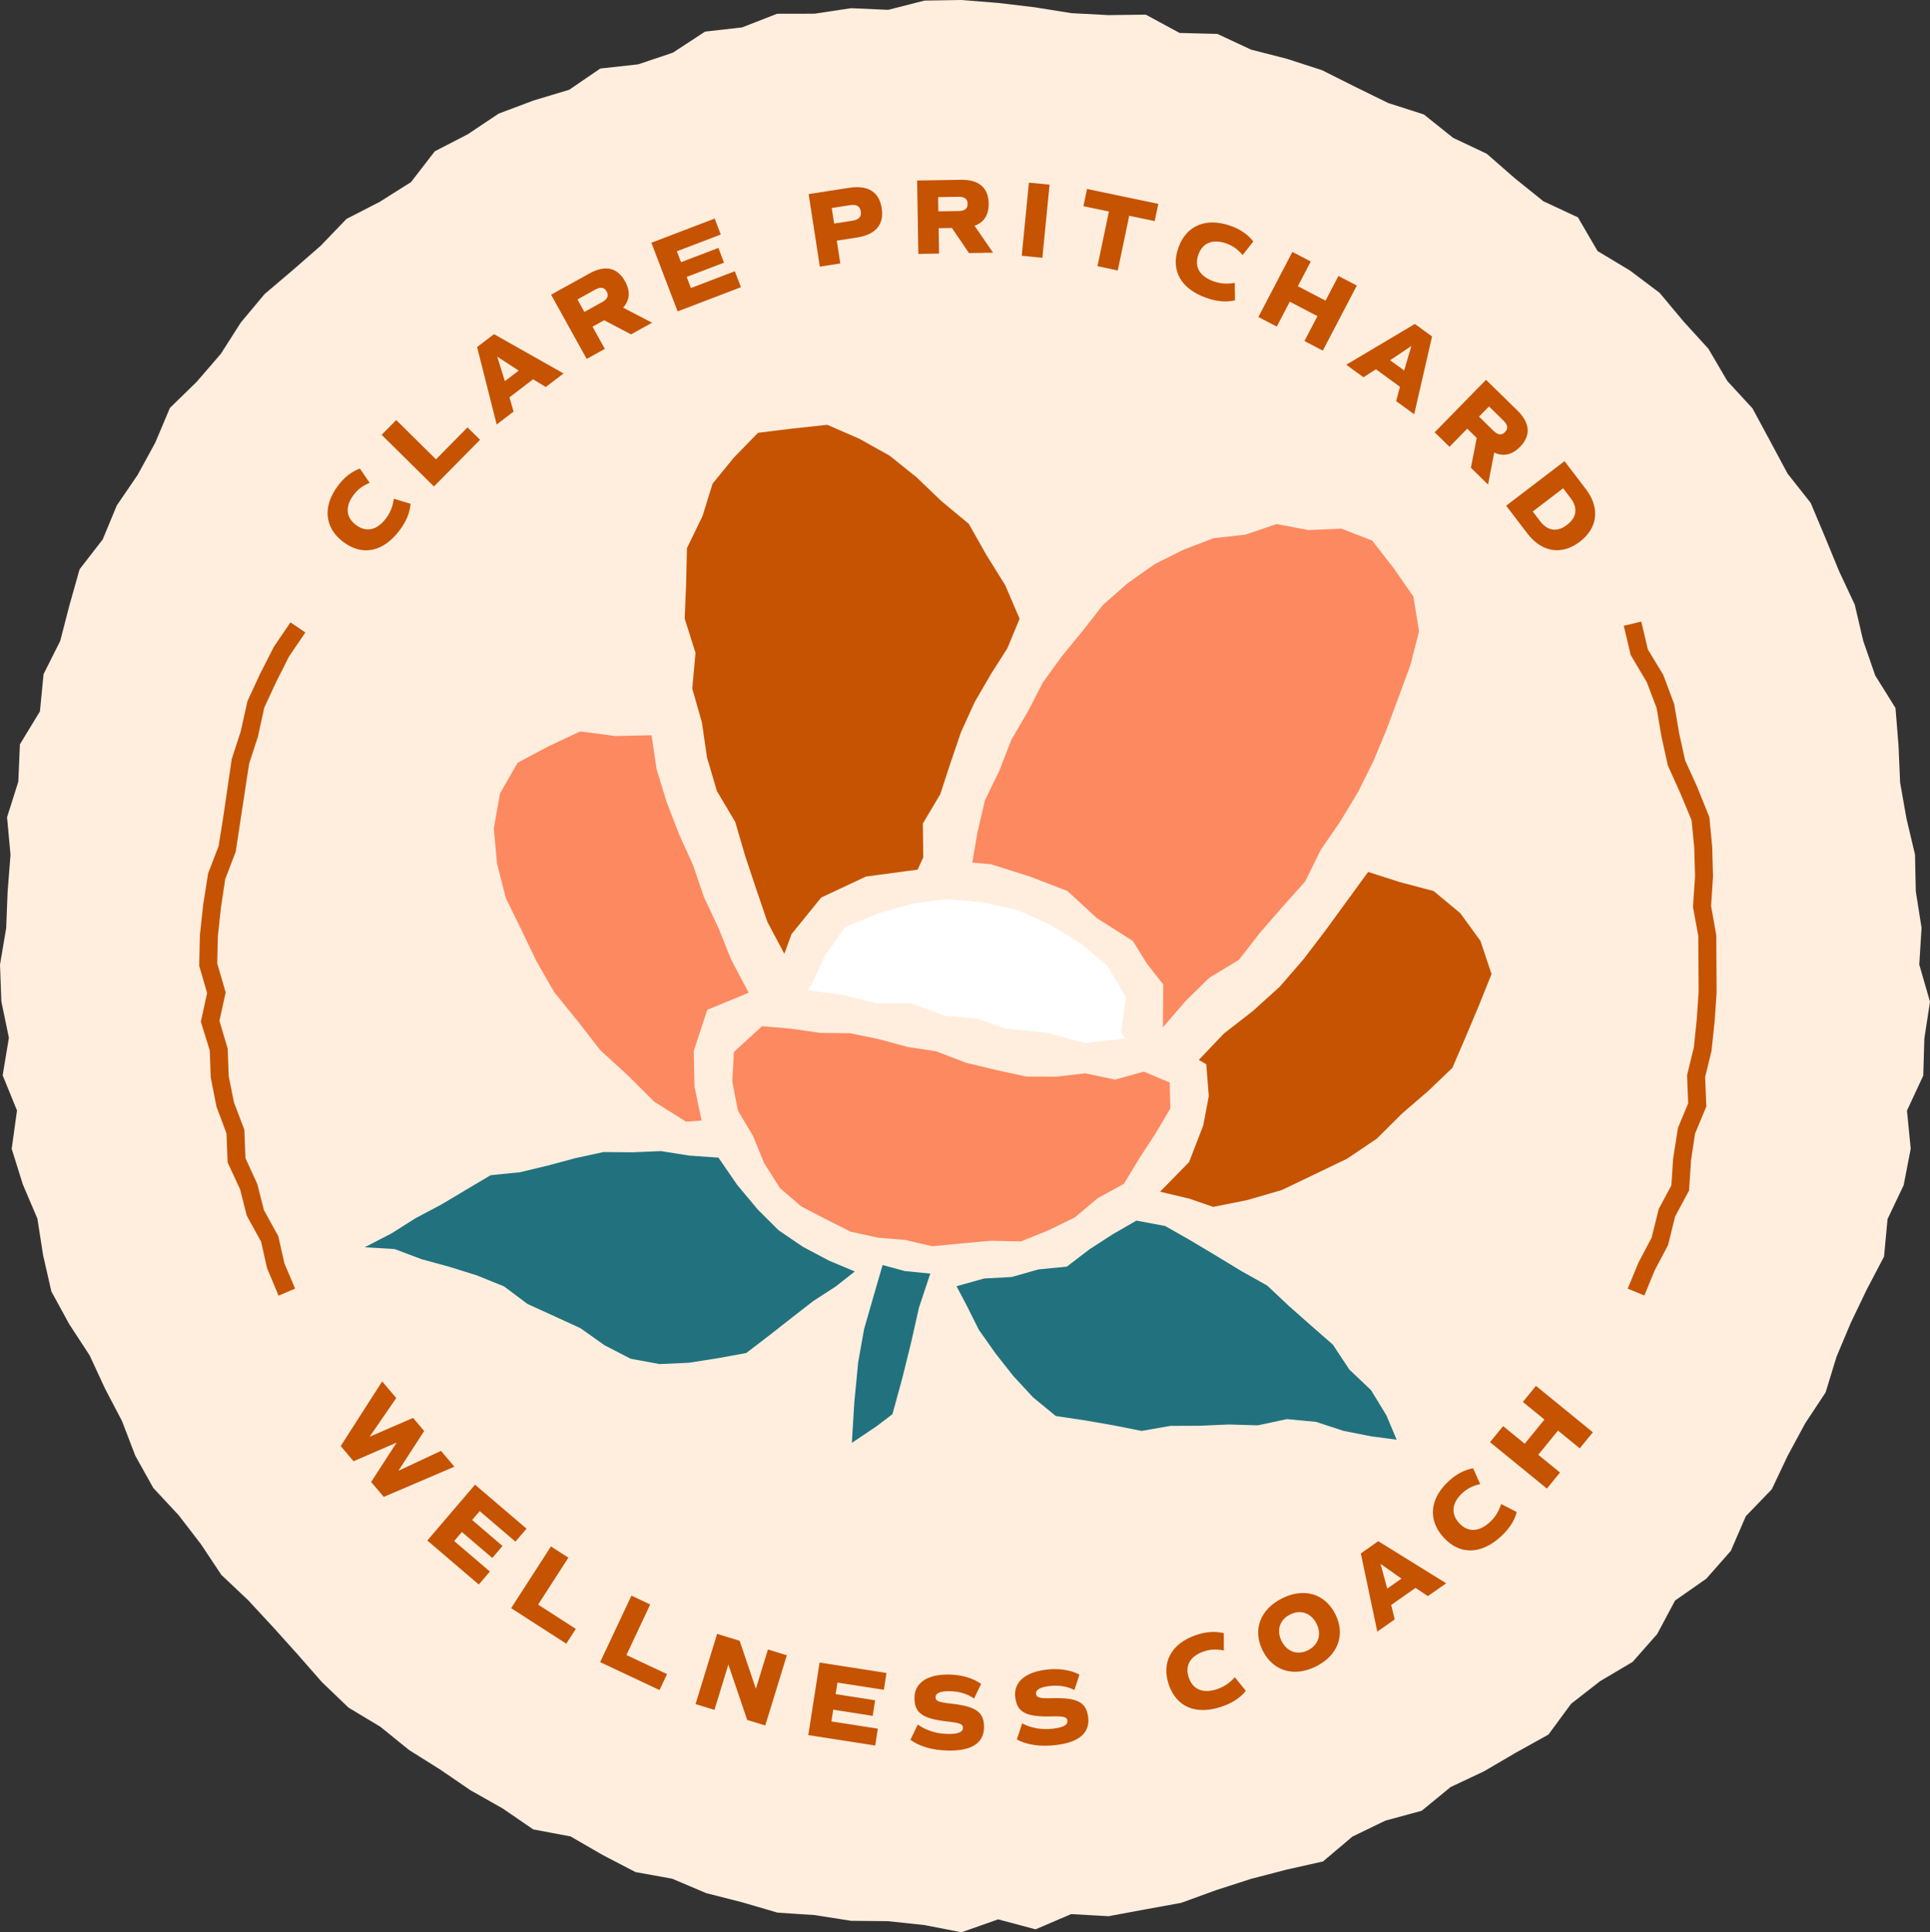 <?xml version="1.0" encoding="UTF-8"?>
<svg xmlns="http://www.w3.org/2000/svg" id="Layer_2" viewBox="0 0 214.392 214.681">
  <rect x="0" y="0" width="214.392" height="214.681" fill="#333333" stroke="none"/>
  <g id="Components">
    <g id="e5f07dba-ee0f-49d2-a1d9-266dba6829e5_1">
      <polygon points="213.201 107.171 214.392 111.295 213.764 115.384 213.642 119.506 211.833 123.397 212.25 127.624 211.469 131.667 209.676 135.445 209.287 139.607 207.358 143.288 205.585 146.985 204.005 150.746 202.796 154.701 200.527 158.136 198.584 161.735 196.817 165.463 193.932 168.455 192.262 172.313 189.538 175.402 186.077 177.82 184.085 181.548 181.359 184.64 177.749 186.78 174.525 189.291 172.009 192.714 168.387 194.726 164.845 196.799 161.129 198.553 157.925 201.182 153.894 202.278 150.233 204.048 146.965 206.813 142.919 207.719 138.955 208.751 135.068 210.007 131.203 211.414 127.168 212.146 123.141 212.895 118.989 212.661 115.038 214.351 110.875 213.245 106.807 214.681 102.716 213.883 98.647 213.447 94.541 213.406 90.494 212.769 86.377 212.5 82.426 211.345 78.454 210.334 74.664 208.727 70.593 207.993 66.937 206.089 63.383 204.034 59.233 203.251 55.829 200.917 52.269 198.907 48.893 196.599 45.433 194.425 42.256 191.852 38.722 189.726 35.76 186.889 33.055 183.801 30.328 180.77 27.565 177.787 24.587 174.972 22.323 171.565 19.84 168.337 17.023 165.31 15.028 161.73 13.552 157.877 11.665 154.276 9.957 150.586 7.691 147.117 5.706 143.482 4.788 139.458 4.151 135.383 2.53 131.575 1.298 127.635 1.889 123.382 .296 119.47 .988 115.299 .151 111.261 0 107.171 .688 103.103 .848 99.035 1.167 94.974 .783 90.793 2.034 86.848 2.212 82.692 4.437 79.035 4.838 74.898 6.688 71.21 7.718 67.232 8.84 63.251 11.406 59.934 12.979 56.148 15.29 52.763 17.249 49.173 18.877 45.32 21.855 42.413 24.529 39.314 26.755 35.826 29.396 32.667 32.538 29.996 35.629 27.297 38.488 24.323 42.203 22.412 45.659 20.228 48.295 16.811 51.964 14.915 55.396 12.621 59.273 11.163 63.235 9.97 66.683 7.613 70.884 7.15 74.743 5.854 78.32 3.512 82.439 3.044 86.318 1.53 90.485 1.522 94.537 .909 98.66 1.093 102.701 .064 106.807 0 110.903 .328 114.974 .814 119.013 1.462 123.105 1.679 127.279 1.627 131.034 3.661 135.227 3.768 138.982 5.516 142.956 6.533 146.86 7.8 150.531 9.643 154.207 11.444 158.172 12.717 161.418 15.315 165.153 17.079 168.265 19.8 171.454 22.366 175.281 24.146 177.464 27.892 181.043 30.04 184.36 32.538 187.005 35.704 189.779 38.75 191.877 42.331 194.675 45.371 196.635 49.005 198.573 52.621 201.141 55.878 202.737 59.677 204.298 63.47 206.035 67.181 206.974 71.196 208.308 75.049 210.559 78.659 210.894 82.812 211.073 86.947 211.78 90.953 212.727 94.94 212.815 99.03 213.454 103.082 213.201 107.171" style="fill:#ffeede;"></polygon>
      <polygon points="99.136 157.117 100.208 153.206 101.187 149.253 102.086 145.267 103.338 141.498 100.506 141.218 98.045 140.549 97.016 144.081 95.989 147.655 95.334 151.317 94.904 155.764 94.627 160.307 97.401 158.438 99.136 157.117" style="fill:#22717e;"></polygon>
      <polygon points="130.003 123.153 129.937 120.273 127.066 119.06 123.862 119.947 120.568 119.25 117.294 119.624 113.987 119.605 110.761 118.905 107.305 118.076 103.998 116.805 100.772 116.308 97.622 115.451 94.42 114.796 91.139 114.758 87.906 114.294 84.647 114.014 81.521 116.884 81.345 120.156 81.965 123.381 83.653 126.215 84.874 129.212 86.649 132.002 89 134.033 91.746 135.458 94.497 136.845 97.504 137.504 100.552 137.76 103.54 138.461 106.826 138.143 110.058 137.853 113.398 137.927 116.468 136.69 119.413 135.249 121.908 133.138 124.847 131.523 126.575 128.674 128.349 125.952 130.003 123.153" style="fill:#fd8960;"></polygon>
      <polygon points="129.221 109.385 127.402 107.05 125.845 104.547 121.831 101.997 118.581 98.992 114.39 97.38 110.05 96.014 108.006 95.838 108.579 92.473 109.417 88.903 111.026 85.587 112.347 82.187 114.191 79.036 115.857 75.808 117.989 72.871 120.279 70.076 122.525 67.204 125.266 64.799 128.25 62.688 131.457 61.081 134.801 59.798 138.37 59.395 141.802 58.227 145.353 58.892 149.006 58.733 152.428 60.063 154.823 63.137 157.006 66.277 157.634 70.145 156.664 73.915 155.345 77.494 154.025 81.055 152.558 84.578 150.853 88.004 148.872 91.279 146.705 94.435 144.99 97.922 142.425 100.801 139.912 103.692 137.626 106.64 134.346 108.623 131.703 111.209 129.187 114.135 129.221 109.385" style="fill:#fd8960;"></polygon>
      <polygon points="102.557 95.263 101.928 96.627 100.598 96.796 96.193 97.388 91.227 99.715 87.923 103.784 87.129 105.971 85.242 102.418 83.987 98.731 82.76 95.043 81.671 91.315 79.634 87.887 78.534 84.142 77.97 80.265 76.898 76.505 77.261 72.526 76.056 68.732 76.219 64.826 76.308 60.902 78.035 57.347 79.159 53.729 81.529 50.828 84.205 48.086 88.013 47.615 91.894 47.197 95.471 48.753 98.82 50.628 101.806 53.021 104.556 55.656 107.618 58.202 109.569 61.654 111.663 65.012 113.262 68.746 111.895 72.04 110.103 74.844 108.267 78.01 106.754 81.333 105.577 84.788 104.446 88.243 102.518 91.485 102.557 95.263" style="fill:#c55302;"></polygon>
      <polygon points="124.983 115.38 120.565 115.878 116.168 114.716 111.761 114.297 108.455 113.144 105.013 112.872 101.323 111.499 97.359 111.471 93.558 110.524 89.703 110.021 90.087 109.529 91.62 106.198 93.88 102.994 97.532 101.501 101.293 100.395 105.213 99.888 109.152 100.254 113.014 101.091 116.603 102.728 119.968 104.742 122.996 107.294 125.064 110.74 124.551 114.65 124.983 115.38" style="fill:#fff;"></polygon>
      <polygon points="106.258 142.903 109.317 142.044 112.389 141.877 115.342 141.037 118.509 140.723 121.026 138.799 123.596 137.136 126.239 135.613 129.431 136.212 132.304 137.848 135.109 139.526 137.893 141.217 140.761 142.825 143.152 145.074 145.599 147.24 148.073 149.406 149.89 152.16 152.299 154.447 154.012 157.26 155.143 159.95 152.336 159.582 149.232 158.97 146.186 157.97 142.95 157.668 139.729 158.356 136.49 158.263 133.254 158.404 130.016 158.417 126.818 158.978 123.638 158.347 120.536 157.808 117.283 157.323 114.76 155.251 112.582 152.897 110.597 150.386 108.734 147.74 107.452 145.177 106.113 142.629 106.258 142.903" style="fill:#22717e;"></polygon>
      <polygon points="79.807 128.615 81.882 131.636 84.187 134.395 86.496 136.693 89.202 138.531 92.107 140.071 94.954 141.264 92.855 142.917 90.361 144.535 88.033 146.341 85.507 148.324 82.898 150.322 79.67 150.912 76.518 151.403 73.278 151.552 70.05 150.958 67.145 149.454 64.489 147.57 61.55 146.22 58.601 144.875 55.987 142.92 52.982 141.703 49.901 140.739 46.856 139.91 43.841 138.773 40.514 138.575 43.492 137.031 46.168 135.341 48.967 133.859 51.709 132.227 54.495 130.57 57.751 130.241 60.835 129.502 63.907 128.675 67.034 127.996 70.233 128.025 73.42 127.892 76.572 128.391 79.807 128.615" style="fill:#22717e;"></polygon>
      <polygon points="133.663 125.03 134.276 121.787 133.999 118.246 133.169 117.757 135.965 114.82 139.161 112.336 142.16 109.626 144.798 106.576 147.244 103.369 149.615 100.115 151.977 96.874 155.538 98.015 159.251 98.996 162.212 101.456 164.455 104.539 165.687 108.218 164.242 111.812 162.827 115.169 161.336 118.642 158.61 121.249 155.78 123.684 152.94 126.507 149.617 128.746 146.005 130.482 142.394 132.216 138.545 133.332 134.771 134.09 132.109 133.173 128.862 132.401 132.087 129.116 133.663 125.03" style="fill:#c55302;"></polygon>
      <polygon points="72.375 81.686 72.946 85.495 74.059 89.119 75.422 92.659 76.989 96.115 78.209 99.695 79.819 103.119 81.224 106.629 83.166 110.296 78.566 112.195 77.065 116.769 77.146 120.727 77.94 124.496 76.218 124.622 72.677 122.406 69.727 119.466 66.683 116.68 64.15 113.422 61.564 110.229 59.614 106.832 57.918 103.317 56.195 99.781 55.215 95.966 54.852 92.035 55.548 88.151 57.497 84.744 60.895 82.933 64.451 81.261 68.384 81.776 72.375 81.686" style="fill:#fd8960;"></polygon>
      <path d="M38.134,60.214c-2.099-1.584-2.319-3.961-.576-6.271.687-.911,1.474-1.535,2.419-1.89l1.087,1.588c-.793.334-1.328.743-1.776,1.337-.969,1.284-.867,2.504.244,3.343,1.14.861,2.347.598,3.345-.725.477-.632.75-1.313.869-2.187l1.861.562c-.068.986-.486,1.98-1.231,2.967-1.815,2.405-4.134,2.866-6.242,1.274Z" style="fill:#c55302;"></path>
      <path d="M51.933,47.485l1.393,1.375-5.122,5.188-5.811-5.738,1.62-1.641,4.418,4.362,3.502-3.546Z" style="fill:#c55302;"></path>
      <path d="M59.219,42.142l-2.623,2.002.455,1.584-1.879,1.435-2.174-8.604,1.878-1.434,7.725,4.367-1.974,1.506-1.408-.856ZM55.234,39.63l.851,2.717,1.536-1.172-2.386-1.545Z" style="fill:#c55302;"></path>
      <path d="M70.095,37.152l-2.982-1.572-1.292.715,1.366,2.468-2.016,1.116-3.953-7.139,4.252-2.354c1.753-.972,3.114-.669,3.963.864.616,1.112.535,2.104-.215,2.931l3.218,1.675-2.341,1.297ZM64.914,34.657l1.963-1.087c.609-.337.77-.715.509-1.187-.262-.473-.667-.536-1.276-.199l-1.963,1.087.768,1.386Z" style="fill:#c55302;"></path>
      <path d="M75.188,27.919l.463,1.211,4.15-1.587.626,1.638-4.15,1.587.472,1.233,4.879-1.865.677,1.772-7.032,2.688-2.916-7.627,7.032-2.688.677,1.772-4.878,1.865Z" style="fill:#c55302;"></path>
      <path d="M97.946,23.136c.278,1.802-.664,2.931-2.739,3.251l-2.253.349.392,2.537-2.276.352-1.245-8.062,4.529-.699c2.075-.32,3.312.46,3.592,2.273ZM95.622,23.496c-.093-.606-.477-.812-1.248-.694l-1.98.307.267,1.73,1.98-.306c.771-.119,1.073-.444.981-1.037Z" style="fill:#c55302;"></path>
      <path d="M107.639,28.119l-1.894-2.788-1.476.024.047,2.818-2.303.038-.135-8.155,4.857-.08c2.003-.033,3.062.873,3.091,2.624.021,1.272-.517,2.107-1.566,2.485l2.053,2.989-2.674.044ZM104.239,23.484l2.243-.037c.696-.012,1.015-.269,1.006-.809-.009-.539-.337-.786-1.032-.774l-2.243.037.026,1.583Z" style="fill:#c55302;"></path>
      <path d="M114.296,20.29l2.294.226-.799,8.125-2.294-.226.799-8.125Z" style="fill:#c55302;"></path>
      <path d="M128.27,24.567l-2.832-.592-1.27,6.074-2.256-.472,1.27-6.074-2.832-.593.4-1.915,7.919,1.656-.4,1.915Z" style="fill:#c55302;"></path>
      <path d="M130.895,27.53c.875-2.477,3.073-3.403,5.798-2.44,1.074.38,1.906.941,2.529,1.734l-1.184,1.515c-.557-.655-1.108-1.041-1.809-1.288-1.515-.536-2.647-.071-3.11,1.24-.476,1.346.139,2.415,1.699,2.967.746.264,1.478.319,2.345.168l.026,1.942c-.96.232-2.032.134-3.196-.278-2.838-1.003-3.977-3.072-3.097-5.56Z" style="fill:#c55302;"></path>
      <path d="M150.721,31.725l-3.777,7.231-2.042-1.066,1.444-2.765-3.074-1.605-1.444,2.766-2.042-1.066,3.777-7.232,2.042,1.066-1.433,2.744,3.074,1.605,1.433-2.743,2.042,1.066Z" style="fill:#c55302;"></path>
      <path d="M155.509,42.971l-2.665-1.943-1.389.888-1.909-1.393,7.624-4.532,1.909,1.392-1.984,8.645-2.006-1.463.42-1.593ZM156.781,38.437l-2.36,1.589,1.56,1.138.8-2.727Z" style="fill:#c55302;"></path>
      <path d="M163.39,51.967l.651-3.308-1.055-1.032-1.972,2.015-1.647-1.611,5.707-5.831,3.473,3.399c1.432,1.401,1.532,2.792.307,4.044-.89.908-1.863,1.114-2.87.633l-.683,3.562-1.912-1.871ZM164.296,46.29l1.603,1.569c.498.486.905.533,1.283.147.377-.386.322-.793-.175-1.279l-1.603-1.569-1.108,1.132Z" style="fill:#c55302;"></path>
      <path d="M175.495,60.186c-2.012,1.535-4.225,1.187-5.827-.911l-2.358-3.09,6.485-4.949,2.358,3.09c1.601,2.098,1.353,4.324-.659,5.86ZM174.068,58.316c1.097-.837,1.23-1.889.385-2.995l-.815-1.068-3.376,2.577.815,1.068c.844,1.105,1.894,1.256,2.991.418Z" style="fill:#c55302;"></path>
      <path d="M50.475,162.953l-7.846,3.357-1.403-1.657,2.832-4.378-4.785,2.071-1.426-1.685,4.606-7.185,1.566,1.85-2.962,4.299,4.83-2.093,1.232,1.456-2.861,4.418,4.729-2.212,1.488,1.758Z" style="fill:#c55302;"></path>
      <path d="M53.289,167.889l-.842.985,3.376,2.886-1.138,1.332-3.377-2.885-.857,1.003,3.969,3.393-1.232,1.441-5.721-4.889,5.302-6.205,5.721,4.889-1.232,1.442-3.969-3.393Z" style="fill:#c55302;"></path>
      <path d="M63.962,180.971l-1.059,1.645-6.123-3.946,4.42-6.858,1.937,1.248-3.361,5.215,4.186,2.697Z" style="fill:#c55302;"></path>
      <path d="M74.096,185.998l-.834,1.772-6.595-3.103,3.476-7.388,2.086.981-2.643,5.617,4.509,2.121Z" style="fill:#c55302;"></path>
      <path d="M87.405,183.904l-2.397,7.803-2.008-.617-2.09-6.154-1.548,5.037-2.1-.644,2.397-7.803,2.502.768,1.805,5.326,1.339-4.36,2.1.645Z" style="fill:#c55302;"></path>
      <path d="M93.028,186.941l-.2,1.28,4.387.684-.27,1.73-4.387-.683-.203,1.304,5.158.804-.292,1.873-7.434-1.158,1.255-8.062,7.434,1.157-.292,1.873-5.157-.803Z" style="fill:#c55302;"></path>
      <path d="M101.128,193.3l.822-1.701c.936.665,2.069,1.022,3.341,1.044,1.127.019,1.671-.198,1.679-.666.008-.42-.302-.558-1.75-.715-2.778-.314-3.666-.966-3.636-2.669.029-1.643,1.45-2.589,3.836-2.547,1.415.025,2.621.383,3.569,1.035l-.785,1.63c-.758-.529-1.665-.797-2.673-.815-1.044-.019-1.599.199-1.607.655-.008.432.302.569,1.738.727,2.778.302,3.678.966,3.648,2.657-.031,1.727-1.39,2.603-3.981,2.556-1.727-.03-3.136-.44-4.202-1.19Z" style="fill:#c55302;"></path>
      <path d="M112.956,193.27l.586-1.797c1.017.532,2.188.732,3.452.584,1.12-.132,1.63-.422,1.575-.887-.049-.417-.374-.512-1.832-.473-2.795.064-3.764-.463-3.963-2.155-.192-1.633,1.088-2.762,3.459-3.041,1.406-.166,2.649.026,3.677.545l-.559,1.722c-.823-.423-1.758-.566-2.759-.448-1.037.122-1.558.413-1.505.865.05.43.376.524,1.821.486,2.794-.075,3.776.462,3.974,2.142.202,1.717-1.027,2.768-3.601,3.07-1.716.202-3.167-.013-4.326-.613Z" style="fill:#c55302;"></path>
      <path d="M129.83,187.154c-.842-2.49.314-4.578,3.054-5.505,1.08-.365,2.082-.439,3.062-.2l.005,1.925c-.843-.171-1.515-.134-2.22.104-1.523.515-2.126,1.58-1.68,2.898.458,1.353,1.602,1.815,3.17,1.284.75-.254,1.36-.662,1.949-1.317l1.221,1.513c-.611.776-1.516,1.361-2.687,1.757-2.853.966-5.028.041-5.875-2.459Z" style="fill:#c55302;"></path>
      <path d="M140.272,183.4c-1.154-2.282-.311-4.578,2.121-5.808,2.442-1.235,4.781-.548,5.934,1.733,1.154,2.282.322,4.572-2.121,5.808-2.432,1.23-4.781.548-5.934-1.733ZM146.238,180.382c-.602-1.188-1.773-1.592-2.941-1.001-1.157.585-1.527,1.768-.926,2.956.602,1.19,1.773,1.592,2.93,1.007,1.168-.59,1.538-1.772.937-2.962Z" style="fill:#c55302;"></path>
      <path d="M157.241,176.419l-2.702,1.897.391,1.603-1.935,1.359-1.831-8.69,1.936-1.358,7.549,4.675-2.034,1.428-1.374-.913ZM153.357,173.749l.742,2.75,1.582-1.111-2.324-1.639Z" style="fill:#c55302;"></path>
      <path d="M160.378,170.835c-1.785-1.932-1.58-4.311.545-6.275.838-.773,1.724-1.249,2.716-1.431l.789,1.757c-.84.188-1.438.495-1.985,1-1.182,1.092-1.298,2.312-.353,3.334.97,1.05,2.204,1.005,3.421-.119.582-.538.972-1.16,1.243-1.999l1.732.885c-.242.959-.83,1.861-1.738,2.701-2.214,2.045-4.578,2.088-6.37.147Z" style="fill:#c55302;"></path>
      <path d="M170.621,153.973l6.319,5.157-1.456,1.784-2.416-1.972-2.192,2.686,2.416,1.972-1.456,1.784-6.319-5.157,1.456-1.784,2.397,1.957,2.192-2.686-2.397-1.957,1.456-1.784Z" style="fill:#c55302;"></path>
      <polygon points="30.942 143.95 29.664 140.89 29 137.941 27.416 135.074 26.665 132.125 25.286 129.152 25.159 125.921 24.048 122.958 23.41 119.719 23.299 116.707 22.31 113.516 23.006 110.326 22.127 107.3 22.207 103.869 22.57 100.522 23.118 97.035 24.279 94.015 24.777 90.922 25.745 84.316 26.739 81.264 27.491 77.89 28.866 74.918 30.421 71.86 32.267 69.145 33.922 70.27 32.111 72.931 30.667 75.789 29.353 78.629 28.656 81.835 27.673 84.854 26.183 94.636 25.024 97.651 24.553 100.78 24.2 104.001 24.133 107.038 25.068 110.255 24.377 113.426 25.294 116.501 25.406 119.565 25.993 122.482 27.144 125.517 27.269 128.673 28.581 131.541 29.321 134.451 30.919 137.357 31.595 140.363 32.784 143.168 30.942 143.95" style="fill:#c55302;"></polygon>
      <polygon points="182.662 143.934 180.813 143.172 182.009 140.272 183.466 137.516 184.257 134.323 185.66 131.706 185.859 128.718 186.395 125.304 187.531 122.573 187.403 119.465 188.162 116.349 188.476 113.31 188.691 110.225 188.654 104.014 188.061 100.764 188.292 97.36 188.202 94.173 187.906 91.125 186.687 88.199 185.267 85.033 184.566 81.863 184.022 78.66 182.929 75.788 181.143 72.772 180.373 69.522 182.32 69.061 183.053 72.156 184.766 74.99 185.977 78.229 186.529 81.48 187.197 84.498 188.52 87.399 189.882 90.783 190.197 94.051 190.289 97.401 190.073 100.65 190.653 103.913 190.689 110.291 190.468 113.483 190.122 116.756 189.413 119.665 189.548 122.932 188.289 125.958 187.846 128.932 187.627 132.27 186.081 135.153 185.293 138.339 183.817 141.122 182.662 143.934" style="fill:#c55302;"></polygon>
    </g>
  </g>
</svg>

